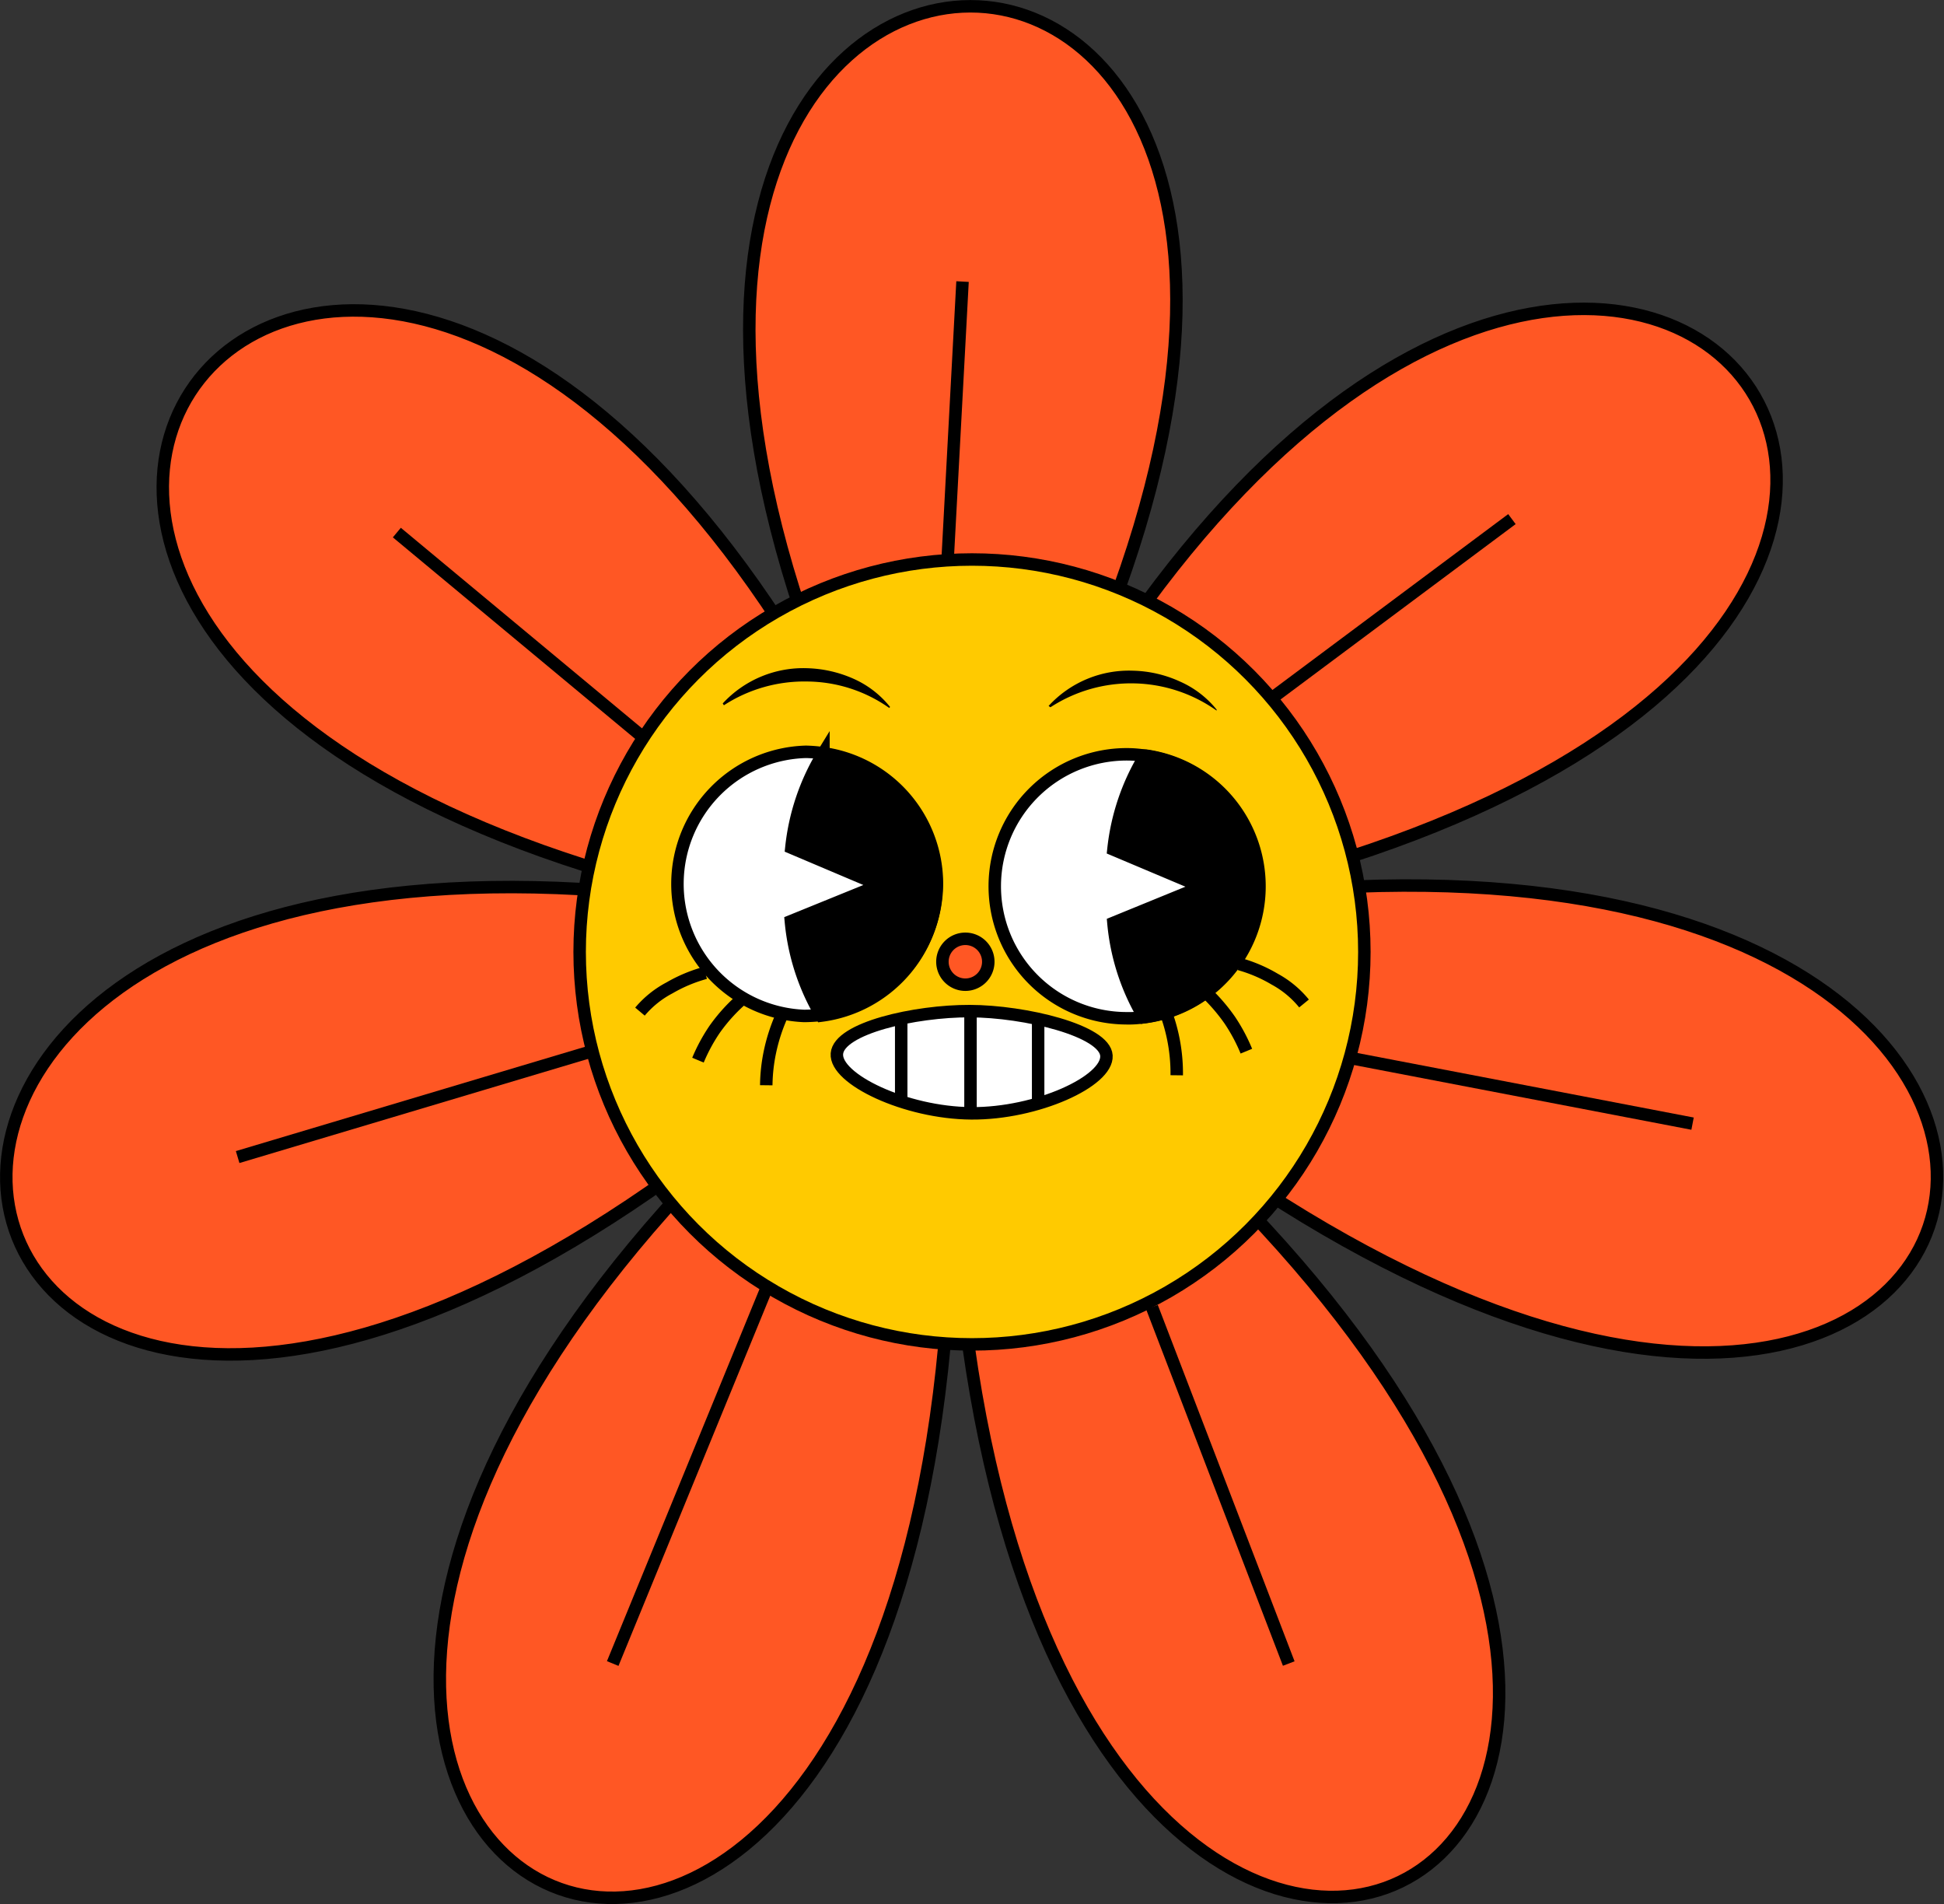 <?xml version="1.0" encoding="UTF-8"?> <svg xmlns="http://www.w3.org/2000/svg" xmlns:xlink="http://www.w3.org/1999/xlink" viewBox="0 0 116.98 114.55"><rect x="0" y="0" width="116.98" height="114.55" fill="#333333" stroke="none"/><defs><style> .cls-1, .cls-6 { fill: #fff; } .cls-1, .cls-2, .cls-3, .cls-4, .cls-5 { stroke: #000; stroke-miterlimit: 10; stroke-width: 0.75px; } .cls-2 { fill: #ff5724; } .cls-3 { fill: none; } .cls-4 { fill: #ffca00; } .cls-7 { clip-path: url(#clip-path); } </style><clipPath id="clip-path"><path class="cls-1" d="M66.58,63.51c.09,1.54-4.19,3.5-8.14,3.47s-8.2-2.06-8.08-3.59,4.68-2.57,8-2.56S66.49,62,66.58,63.51Z"></path></clipPath></defs><g id="Слой_2" data-name="Слой 2"><g id="Слой_1-2" data-name="Слой 1"><g><g><path class="cls-2" d="M52.75,47.88c-30.6-63.28,42.62-63.39,9,0,33.57-63.37,79.31-6.2,5.65,7.07,73.66-13.27,57.48,58.14-2,8.83,59.48,49.31-6.44,81.18-8.15,3.94C59,144.94-7,113.27,49.14,63.78-7,113.27-23.41,41.91,47.11,55-23.41,41.91,22.15-15.4,52.75,47.88Z"></path><line class="cls-3" x1="57.92" y1="16.94" x2="56.77" y2="38.38"></line><line class="cls-3" x1="41.44" y1="46.64" x2="23.88" y2="32.04"></line><line class="cls-3" x1="37.07" y1="62.81" x2="14.3" y2="69.61"></line><line class="cls-3" x1="46.08" y1="77.62" x2="36.87" y2="100.08"></line><line class="cls-3" x1="69.32" y1="78.64" x2="77.55" y2="100.08"></line><line class="cls-3" x1="101.85" y1="67.6" x2="80.11" y2="63.43"></line><line class="cls-3" x1="90.98" y1="31.23" x2="73.44" y2="44.31"></line></g><circle class="cls-4" cx="58.49" cy="57.27" r="23.61"></circle><g><g><path class="cls-1" d="M56.38,53.23a8,8,0,0,1-7,7.83,9,9,0,0,1-1,.06,7.95,7.95,0,0,1,.12-15.89,8.93,8.93,0,0,1,1,.08A7.94,7.94,0,0,1,56.38,53.23Z"></path><g><path class="cls-3" d="M38.51,60.86a5.91,5.91,0,0,1,1.78-1.43,9,9,0,0,1,2.15-.9"></path><path class="cls-3" d="M42,63.78A10.51,10.51,0,0,1,43,61.93a10.31,10.31,0,0,1,1.55-1.74"></path><path class="cls-3" d="M46.11,65.29a10.29,10.29,0,0,1,.22-2,10.87,10.87,0,0,1,.7-2.17"></path></g><path class="cls-5" d="M49.55,45.31A13.56,13.56,0,0,0,47.62,51l5.31,2.25-5.34,2.17a13.5,13.5,0,0,0,1.84,5.68,7.95,7.95,0,0,0,.12-15.75Z"></path></g><g><path class="cls-1" d="M75.74,53.38a7.94,7.94,0,0,1-6.95,7.82,6.05,6.05,0,0,1-1.05.06,7.94,7.94,0,0,1,.12-15.88,7.2,7.2,0,0,1,1,.08A7.94,7.94,0,0,1,75.74,53.38Z"></path><g><path class="cls-3" d="M78.47,60.37a5.93,5.93,0,0,0-1.76-1.46A8.78,8.78,0,0,0,74.58,58"></path><path class="cls-3" d="M75,63.24a10.6,10.6,0,0,0-1-1.87,11,11,0,0,0-1.53-1.76"></path><path class="cls-3" d="M70.81,64.69A10.56,10.56,0,0,0,70,60.52"></path></g><path class="cls-5" d="M68.91,45.46A13.56,13.56,0,0,0,67,51.11l5.31,2.24L67,55.52a13.45,13.45,0,0,0,1.84,5.68,7.94,7.94,0,0,0,.12-15.74Z"></path></g><g><path class="cls-6" d="M66.58,63.51c.09,1.54-4.19,3.5-8.14,3.47s-8.2-2.06-8.08-3.59,4.68-2.57,8-2.56S66.49,62,66.58,63.51Z"></path><g class="cls-7"><line class="cls-3" x1="62.47" y1="61.26" x2="62.47" y2="66.28"></line><line class="cls-3" x1="58.4" y1="60.83" x2="58.4" y2="66.98"></line><line class="cls-3" x1="54.23" y1="61.26" x2="54.23" y2="66.22"></line></g><path class="cls-3" d="M66.58,63.51c.09,1.54-4.19,3.5-8.14,3.47s-8.2-2.06-8.08-3.59,4.68-2.57,8-2.56S66.49,62,66.58,63.51Z"></path></g><path class="cls-2" d="M59.47,57.87a1.38,1.38,0,1,1-1.37-1.39A1.38,1.38,0,0,1,59.47,57.87Z"></path><path d="M43.49,42.32a6.6,6.6,0,0,1,5.08-2.12,7.37,7.37,0,0,1,2.78.63,5.87,5.87,0,0,1,2.21,1.7l-.05.06A8.68,8.68,0,0,0,48.56,41a8.89,8.89,0,0,0-5,1.43Z"></path><path d="M63.1,42.47a6.56,6.56,0,0,1,5.08-2.12A7.14,7.14,0,0,1,71,41a5.87,5.87,0,0,1,2.21,1.69l0,.06a8.9,8.9,0,0,0-10-.2Z"></path></g></g></g></g></svg> 